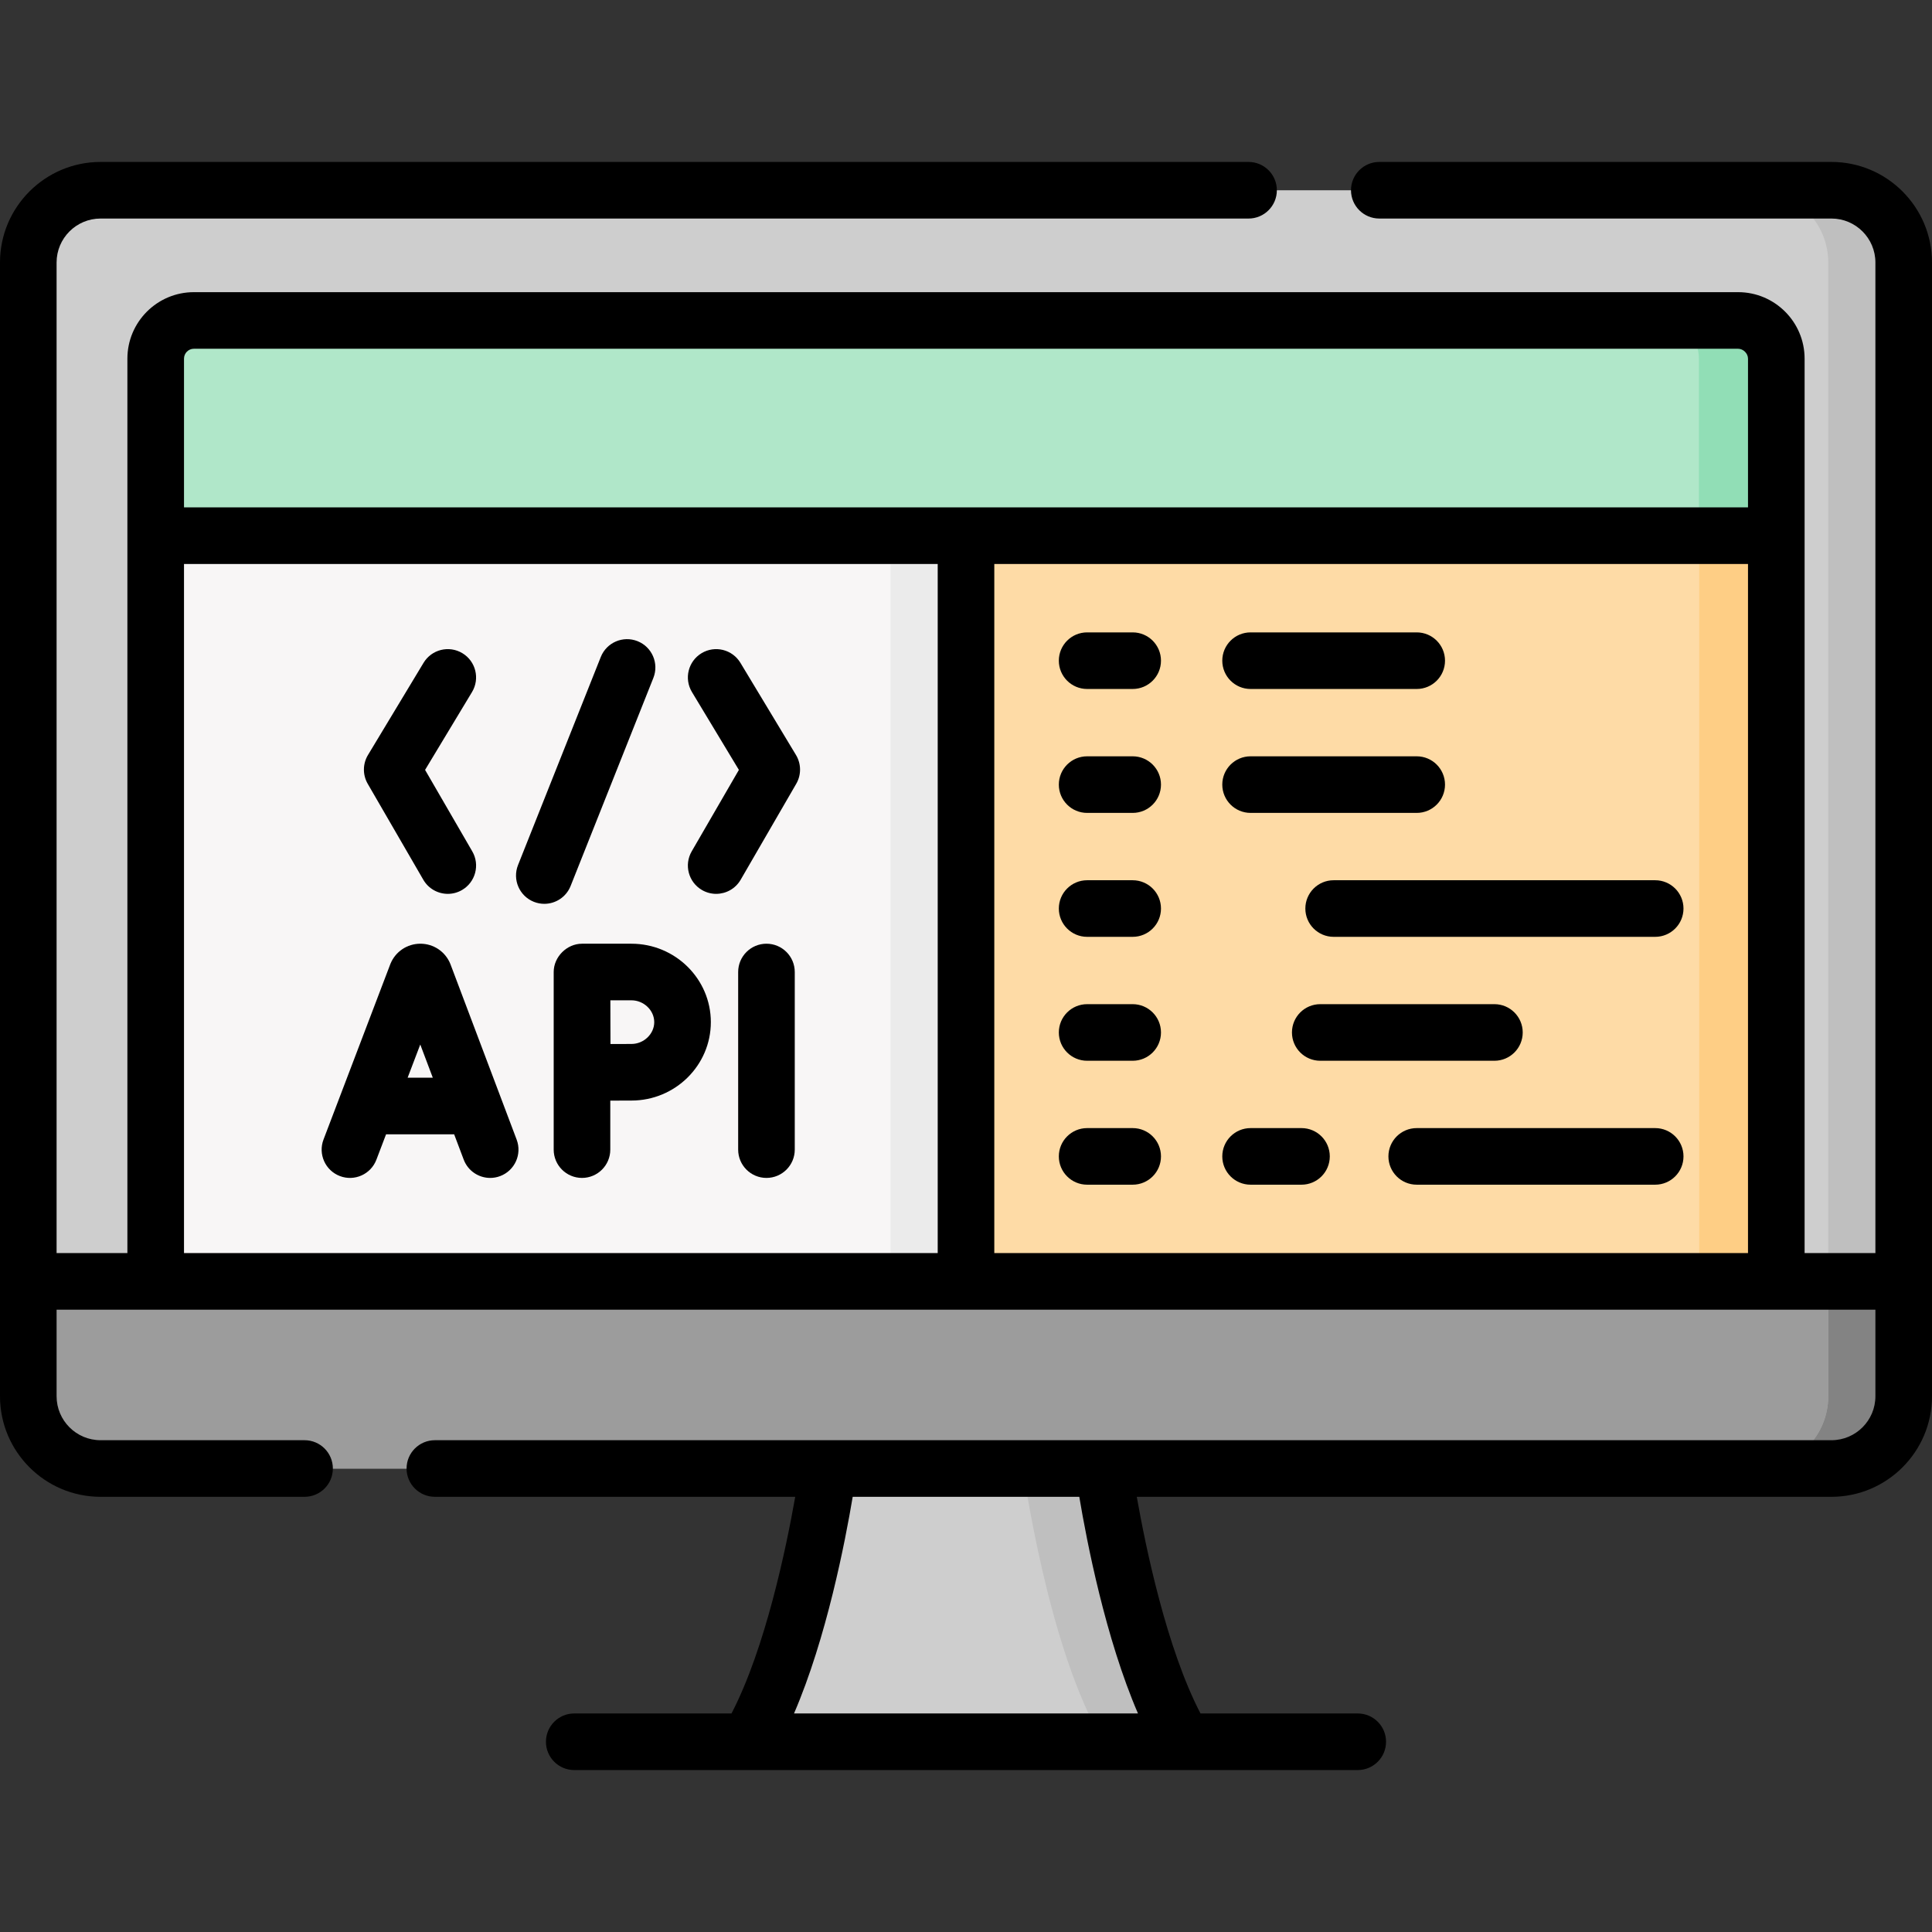 <svg id="Capa_1" enable-background="new 0 0 512 512" height="512" viewBox="0 0 512 512" width="512" xmlns="http://www.w3.org/2000/svg"><rect x="0" y="0" width="512" height="512" fill="#333333" stroke="none"/><g><g><g><path d="m292.45 389.168h-36.45-36.45s-6.552 47.912-21.294 72.416h57.744 57.744c-14.742-24.504-21.294-72.416-21.294-72.416z" fill="#cecece"/></g><g><path d="m313.744 461.589h-21.328c-14.749-24.507-21.298-72.423-21.298-72.423h21.328s6.56 47.915 21.298 72.423z" fill="#bfbfbf"/></g><g><path d="m485.354 389.168h-458.708c-10.574 0-19.146-8.572-19.146-19.146v-300.46c0-10.574 8.572-19.146 19.146-19.146h458.709c10.574 0 19.146 8.572 19.146 19.146v300.46c0 10.574-8.572 19.146-19.147 19.146z" fill="#cecece"/></g><g><path d="m485.354 389.168h-458.708c-10.574 0-19.146-8.572-19.146-19.146v-30.446h497.001v30.446c0 10.574-8.572 19.146-19.147 19.146z" fill="#9c9c9c"/></g><g><path d="m504.504 69.559v300.459c0 10.579-8.579 19.148-19.148 19.148h-19.998c10.569 0 19.148-8.569 19.148-19.148v-300.459c0-10.569-8.579-19.148-19.148-19.148h19.998c10.569 0 19.148 8.579 19.148 19.148z" fill="#bfbfbf"/></g><g><path d="m504.504 339.582v30.437c0 10.579-8.579 19.148-19.148 19.148h-19.998c10.569 0 19.148-8.569 19.148-19.148v-30.437z" fill="#838383"/></g><g><path d="m470.74 339.577h-429.48v-244.537c0-5.587 4.529-10.115 10.115-10.115h409.249c5.586 0 10.115 4.529 10.115 10.115v244.537z" fill="#f8f6f6"/></g><g><path d="m470.74 339.577h-429.48v-244.537c0-5.587 4.529-10.115 10.115-10.115h409.249c5.586 0 10.115 4.529 10.115 10.115v244.537z" fill="#fedba6"/></g><g><path d="m470.738 95.037v244.545h-20.428v-244.545c0-5.58-4.53-10.109-10.119-10.109h20.438c5.579 0 10.109 4.529 10.109 10.109z" fill="#fece85"/></g></g><g><path d="m470.74 95.045v46.915h-429.476v-46.915c0-5.589 4.53-10.119 10.109-10.119h409.258c5.579.001 10.109 4.53 10.109 10.119z" fill="#b0e7c9"/></g><g><path d="m470.74 95.047v46.915h-20.508v-46.915c0-5.589-4.53-10.119-10.109-10.119h20.508c5.579 0 10.109 4.529 10.109 10.119z" fill="#91deb6"/></g><g><path d="m41.264 141.961h214.738v197.622h-214.738z" fill="#f8f6f6"/></g><g><path d="m236.004 141.961h19.998v197.622h-19.998z" fill="#ebebeb"/></g><g><path d="m288.101 182.586h12.072c4.142 0 7.499-3.358 7.499-7.499s-3.358-7.499-7.499-7.499h-12.072c-4.142 0-7.499 3.358-7.499 7.499s3.357 7.499 7.499 7.499z"/><path d="m331.417 182.586h44.027c4.142 0 7.499-3.358 7.499-7.499s-3.358-7.499-7.499-7.499h-44.027c-4.142 0-7.499 3.358-7.499 7.499s3.357 7.499 7.499 7.499z"/><path d="m288.101 215.428h12.072c4.142 0 7.499-3.358 7.499-7.499s-3.358-7.499-7.499-7.499h-12.072c-4.142 0-7.499 3.358-7.499 7.499s3.357 7.499 7.499 7.499z"/><path d="m331.417 215.428h44.027c4.142 0 7.499-3.358 7.499-7.499s-3.358-7.499-7.499-7.499h-44.027c-4.142 0-7.499 3.358-7.499 7.499s3.357 7.499 7.499 7.499z"/><path d="m288.101 248.271h12.072c4.142 0 7.499-3.358 7.499-7.499s-3.358-7.499-7.499-7.499h-12.072c-4.142 0-7.499 3.358-7.499 7.499s3.357 7.499 7.499 7.499z"/><path d="m345.931 240.772c0 4.142 3.358 7.499 7.499 7.499h85.212c4.142 0 7.499-3.358 7.499-7.499s-3.358-7.499-7.499-7.499h-85.212c-4.141-.001-7.499 3.357-7.499 7.499z"/><path d="m288.101 281.113h12.072c4.142 0 7.499-3.358 7.499-7.499s-3.358-7.499-7.499-7.499h-12.072c-4.142 0-7.499 3.358-7.499 7.499s3.357 7.499 7.499 7.499z"/><path d="m403.536 273.614c0-4.142-3.358-7.499-7.499-7.499h-46.157c-4.142 0-7.499 3.358-7.499 7.499s3.358 7.499 7.499 7.499h46.156c4.142 0 7.5-3.357 7.5-7.499z"/><path d="m288.101 313.955h12.072c4.142 0 7.499-3.358 7.499-7.499s-3.358-7.499-7.499-7.499h-12.072c-4.142 0-7.499 3.358-7.499 7.499s3.357 7.499 7.499 7.499z"/><path d="m331.417 313.955h13.492c4.142 0 7.499-3.358 7.499-7.499s-3.358-7.499-7.499-7.499h-13.492c-4.142 0-7.499 3.358-7.499 7.499s3.357 7.499 7.499 7.499z"/><path d="m438.643 298.957h-63.199c-4.142 0-7.499 3.358-7.499 7.499s3.358 7.499 7.499 7.499h63.199c4.142 0 7.499-3.358 7.499-7.499s-3.358-7.499-7.499-7.499z"/><path d="m485.354 42.916h-119.827c-4.142 0-7.499 3.358-7.499 7.499s3.358 7.499 7.499 7.499h119.827c6.422 0 11.647 5.225 11.647 11.647v262.516h-18.763v-190.117-46.915-.005c0-9.713-7.901-17.614-17.614-17.614h-409.248c-9.713 0-17.614 7.902-17.614 17.614v237.038h-18.764v-262.516c0-6.422 5.225-11.647 11.647-11.647h304.237c4.142 0 7.499-3.358 7.499-7.499s-3.358-7.499-7.499-7.499h-304.236c-14.693-.001-26.646 11.952-26.646 26.645v300.46c0 14.692 11.953 26.646 26.646 26.646h54.069c4.142 0 7.499-3.358 7.499-7.499s-3.358-7.499-7.499-7.499h-54.069c-6.422 0-11.647-5.225-11.647-11.647v-22.946h482.003v22.946c0 6.422-5.225 11.647-11.647 11.647h-370.108c-4.142 0-7.499 3.358-7.499 7.499s3.358 7.499 7.499 7.499h95.496c-2.384 13.528-7.908 40.155-16.887 57.417h-41.675c-4.142 0-7.499 3.358-7.499 7.499s3.358 7.499 7.499 7.499h207.638c4.142 0 7.499-3.358 7.499-7.499s-3.358-7.499-7.499-7.499h-41.675c-8.967-17.244-14.497-43.884-16.885-57.417h184.096c14.692 0 26.646-11.953 26.646-26.646v-300.46c-.001-14.693-11.954-26.646-26.647-26.646zm-236.851 289.162h-199.739v-182.618h199.739zm214.737 0h-199.739v-182.618h199.739zm0-197.617h-414.476v-39.416c0-1.445 1.171-2.62 2.61-2.62h409.257c1.354 0 2.61 1.237 2.61 2.62v39.416zm-161.664 319.624h-91.152c8.605-19.953 13.568-45.569 15.551-57.417h60.05c1.983 11.849 6.946 37.464 15.551 57.417z"/><path d="m90.073 311.669c3.87 1.475 8.203-.469 9.677-4.339l2.562-6.727h18.044l2.531 6.706c1.134 3.003 3.987 4.854 7.018 4.854.879 0 1.775-.156 2.646-.485 3.875-1.463 5.831-5.789 4.369-9.664l-17.513-46.407c-.026-.068-.053-.137-.081-.204-1.327-3.226-4.435-5.309-7.923-5.309-.003 0-.006 0-.01 0-3.491.004-6.599 2.094-7.92 5.326-.023.056-.045.111-.066.167l-17.674 46.405c-1.473 3.871.469 8.203 4.34 9.677zm21.303-34.863 3.32 8.798h-6.671z"/><path d="m203.121 250.094c-4.142 0-7.499 3.358-7.499 7.499v47.068c0 4.142 3.358 7.499 7.499 7.499s7.499-3.358 7.499-7.499v-47.068c0-4.142-3.357-7.499-7.499-7.499z"/><path d="m154.233 250.094c-4.012 0-7.499 3.484-7.499 7.499v47.068c0 4.142 3.358 7.499 7.499 7.499s7.499-3.358 7.499-7.499v-12.985c2.143-.01 4.266-.018 5.606-.018 11.602 0 21.042-9.323 21.042-20.782s-9.439-20.782-21.042-20.782c0 0-13.098 0-13.105 0zm19.149 20.782c0 3.135-2.767 5.783-6.043 5.783-1.331 0-3.428.008-5.555.018-.01-2.22-.019-4.424-.019-5.801 0-1.181-.005-3.449-.011-5.784h5.584c3.276 0 6.044 2.649 6.044 5.784z"/><path d="m141.478 238.992c.91.361 1.847.533 2.769.533 2.982 0 5.802-1.79 6.971-4.729l21.931-55.141c1.531-3.849-.349-8.209-4.197-9.74-3.851-1.53-8.209.349-9.74 4.197l-21.931 55.141c-1.53 3.847.349 8.208 4.197 9.739z"/><path d="m186.037 235.869c1.183.685 2.476 1.012 3.752 1.012 2.588 0 5.105-1.341 6.496-3.742l14.727-25.426c1.37-2.366 1.345-5.289-.067-7.631l-14.727-24.428c-2.139-3.547-6.748-4.689-10.294-2.55-3.547 2.138-4.689 6.747-2.55 10.294l12.439 20.632-12.506 21.591c-2.076 3.584-.853 8.172 2.73 10.248z"/><path d="m112.18 233.139c1.391 2.401 3.908 3.742 6.496 3.742 1.276 0 2.569-.326 3.752-1.012 3.584-2.076 4.806-6.664 2.73-10.248l-12.507-21.591 12.44-20.632c2.138-3.547.997-8.156-2.55-10.294-3.547-2.139-8.157-.997-10.294 2.55l-14.728 24.428c-1.411 2.342-1.437 5.266-.067 7.631z"/></g></g></svg>